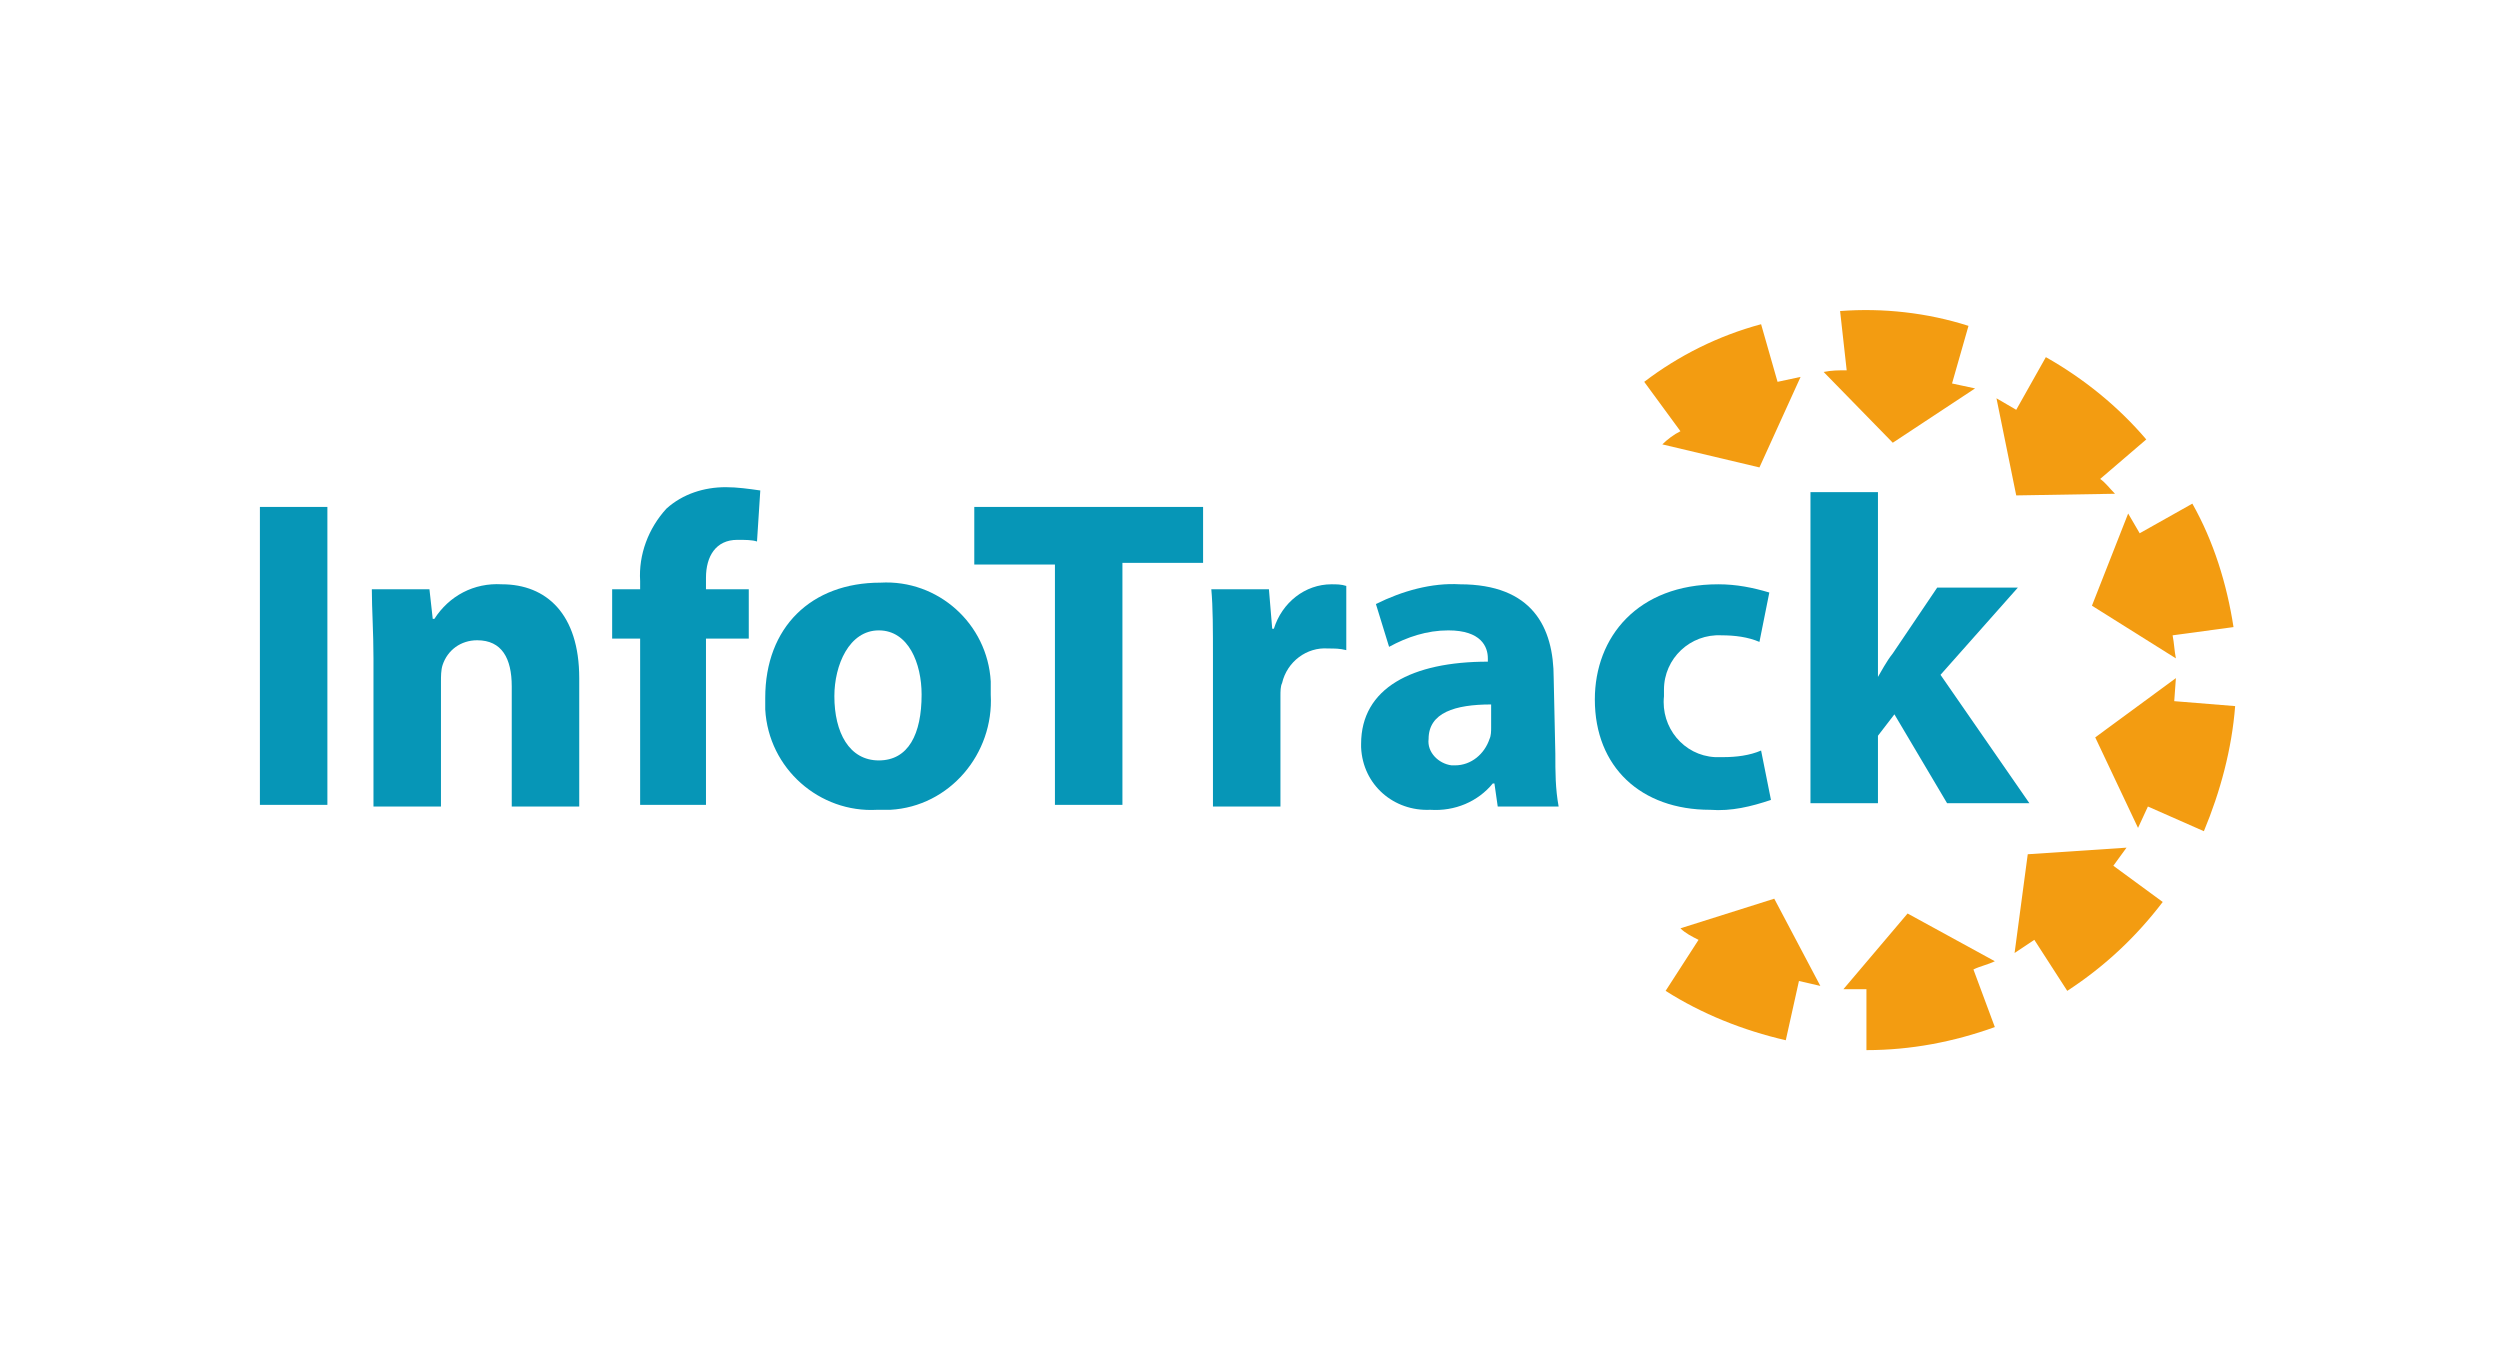 <?xml version="1.0" encoding="UTF-8"?>
<svg width="202px" height="109px" viewBox="0 0 202 109" version="1.1" xmlns="http://www.w3.org/2000/svg" xmlns:xlink="http://www.w3.org/1999/xlink">
    <!-- Generator: Sketch 64 (93537) - https://sketch.com -->
    <title>post copy 3</title>
    <desc>Created with Sketch.</desc>
    <g id="post-copy-3" stroke="none" stroke-width="1" fill="none" fill-rule="evenodd">
        <g id="logoparade-infotrack" transform="translate(21, 25)" fill-rule="nonzero">
            <path d="M114.779,50.008 L122.36,47.614 L126.084,54.663 L124.355,54.264 L123.291,59.052 C119.833,58.254 116.508,56.924 113.582,55.062 L116.242,50.939 C115.71,50.673 115.178,50.407 114.779,50.008 Z" id="Path" fill="#F39C11"></path>
            <path d="M124.488,5.453 L121.163,12.768 L113.316,10.906 C113.715,10.507 114.247,10.108 114.779,9.842 L111.853,5.852 C114.646,3.724 117.838,2.128 121.296,1.197 L122.626,5.852 L124.488,5.453 Z" id="Path" fill="#F39C11"></path>
            <path d="M138.586,6.384 L131.936,10.773 L126.35,5.054 C127.015,4.921 127.547,4.921 128.212,4.921 L127.68,0.133 C131.138,-0.133 134.729,0.266 138.054,1.33 L136.724,5.985 C137.389,6.118 137.921,6.251 138.586,6.384 Z" id="Path" fill="#F39C11"></path>
            <path d="M149.891,14.896 L141.911,15.029 L140.315,7.182 L141.911,8.113 L144.305,3.857 C147.364,5.586 150.157,7.847 152.418,10.507 L148.694,13.699 C149.093,13.965 149.492,14.497 149.891,14.896 Z" id="Path" fill="#F39C11"></path>
            <path d="M154.812,28.196 L148.029,23.94 L150.955,16.492 L151.886,18.088 L156.142,15.694 C157.871,18.753 158.935,22.211 159.467,25.669 L154.546,26.334 C154.679,26.999 154.679,27.531 154.812,28.196 Z" id="Path" fill="#F39C11"></path>
            <path d="M151.753,41.895 L148.295,34.58 L154.812,29.792 L154.679,31.654 L159.6,32.053 C159.334,35.511 158.403,38.969 157.073,42.161 L152.551,40.166 L151.753,41.895 Z" id="Path" fill="#F39C11"></path>
            <path d="M141.778,52.003 L142.842,44.023 L150.822,43.491 C150.423,44.023 150.157,44.422 149.758,44.954 L153.748,47.88 C151.62,50.673 149.093,53.067 146.034,55.062 L143.374,50.939 L141.778,52.003 Z" id="Path" fill="#F39C11"></path>
            <path d="M127.946,54.929 L133.133,48.811 L140.182,52.668 C139.65,52.934 138.985,53.067 138.453,53.333 L140.182,57.988 C136.857,59.185 133.399,59.85 129.808,59.85 L129.808,54.929 C129.808,54.929 127.946,54.929 127.946,54.929 Z" id="Path" fill="#F39C11"></path>
            <polygon id="Path" fill="#0696B7" points="5.453 15.96 5.453 40.033 0 40.033 0 15.96"></polygon>
            <path d="M9.177,28.196 C9.177,26.068 9.044,24.206 9.044,22.61 L13.699,22.61 L13.965,25.004 L14.098,25.004 C15.295,23.142 17.29,22.078 19.551,22.211 C23.142,22.211 25.802,24.605 25.802,29.792 L25.802,40.166 L20.349,40.166 L20.349,30.457 C20.349,28.196 19.551,26.733 17.556,26.733 C16.226,26.733 15.162,27.531 14.763,28.728 C14.63,29.127 14.63,29.659 14.63,30.058 L14.63,40.166 L9.177,40.166 L9.177,28.196 Z" id="Path" fill="#0696B7"></path>
            <path d="M30.723,40.033 L30.723,26.6 L28.462,26.6 L28.462,22.61 L30.723,22.61 L30.723,21.945 C30.59,19.817 31.388,17.689 32.851,16.093 C34.181,14.896 35.91,14.364 37.639,14.364 C38.57,14.364 39.501,14.497 40.432,14.63 L40.166,18.753 C39.767,18.62 39.235,18.62 38.57,18.62 C36.841,18.62 36.043,19.95 36.043,21.679 L36.043,22.61 L39.501,22.61 L39.501,26.6 L36.043,26.6 L36.043,40.033 L30.723,40.033 Z" id="Path" fill="#0696B7"></path>
            <path d="M59.052,31.122 C59.318,35.91 55.727,40.166 50.939,40.432 C50.54,40.432 50.274,40.432 49.875,40.432 C45.22,40.698 41.097,37.107 40.831,32.319 C40.831,32.053 40.831,31.654 40.831,31.388 C40.831,25.669 44.555,22.078 50.141,22.078 C54.796,21.812 58.786,25.403 59.052,30.058 C59.052,30.457 59.052,30.856 59.052,31.122 Z M46.417,31.255 C46.417,34.181 47.614,36.442 50.008,36.442 C52.402,36.442 53.466,34.314 53.466,31.122 C53.466,28.595 52.402,25.935 50.008,25.935 C47.614,25.935 46.417,28.728 46.417,31.255 Z" id="Shape" fill="#0696B7"></path>
            <path d="M64.239,20.615 L57.722,20.615 L57.722,15.96 L76.209,15.96 L76.209,20.482 L69.692,20.482 L69.692,40.033 L64.239,40.033 C64.239,40.033 64.239,20.615 64.239,20.615 Z" id="Path" fill="#0696B7"></path>
            <path d="M77.007,28.329 C77.007,25.802 77.007,24.073 76.874,22.61 L81.529,22.61 L81.795,25.802 L81.928,25.802 C82.593,23.674 84.455,22.211 86.583,22.211 C86.982,22.211 87.381,22.211 87.78,22.344 L87.78,27.531 C87.248,27.398 86.849,27.398 86.317,27.398 C84.588,27.265 82.992,28.462 82.593,30.191 C82.46,30.457 82.46,30.856 82.46,31.255 L82.46,40.166 L77.007,40.166 L77.007,28.329 Z" id="Path" fill="#0696B7"></path>
            <path d="M104.671,35.91 C104.671,37.373 104.671,38.703 104.937,40.166 L100.016,40.166 L99.75,38.304 L99.617,38.304 C98.42,39.767 96.558,40.565 94.563,40.432 C91.637,40.565 89.11,38.437 88.977,35.378 C88.977,35.245 88.977,35.112 88.977,35.112 C88.977,30.59 93.1,28.462 99.218,28.462 L99.218,28.196 C99.218,27.265 98.686,25.935 96.026,25.935 C94.297,25.935 92.701,26.467 91.238,27.265 L90.174,23.807 C92.302,22.743 94.696,22.078 96.957,22.211 C102.809,22.211 104.538,25.669 104.538,29.792 L104.671,35.91 Z M99.484,31.92 C96.558,31.92 94.43,32.585 94.43,34.713 C94.297,35.777 95.228,36.708 96.292,36.841 C96.425,36.841 96.558,36.841 96.558,36.841 C97.888,36.841 98.952,35.91 99.351,34.713 C99.484,34.447 99.484,34.048 99.484,33.782 L99.484,31.92 Z" id="Shape" fill="#0696B7"></path>
            <path d="M122.094,39.634 C120.498,40.166 118.902,40.565 117.173,40.432 C111.587,40.432 107.863,36.974 107.863,31.521 C107.863,26.467 111.321,22.211 117.838,22.211 C119.301,22.211 120.631,22.477 121.961,22.876 L121.163,26.866 C120.232,26.467 119.168,26.334 118.104,26.334 C115.577,26.201 113.449,28.196 113.449,30.723 C113.449,30.856 113.449,31.122 113.449,31.255 C113.183,33.782 115.045,36.043 117.572,36.176 C117.838,36.176 117.971,36.176 118.237,36.176 C119.301,36.176 120.365,36.043 121.296,35.644 L122.094,39.634 Z" id="Path" fill="#0696B7"></path>
            <path d="M130.606,29.925 L130.606,29.925 C131.005,29.26 131.404,28.462 131.936,27.797 L135.527,22.477 L142.044,22.477 L135.793,29.526 L142.975,39.9 L136.325,39.9 L132.069,32.718 L130.739,34.447 L130.739,39.9 L125.286,39.9 L125.286,14.763 L130.739,14.763 L130.739,29.925 L130.606,29.925 Z" id="Path" fill="#0696B7"></path>
        </g>
    </g>
</svg>